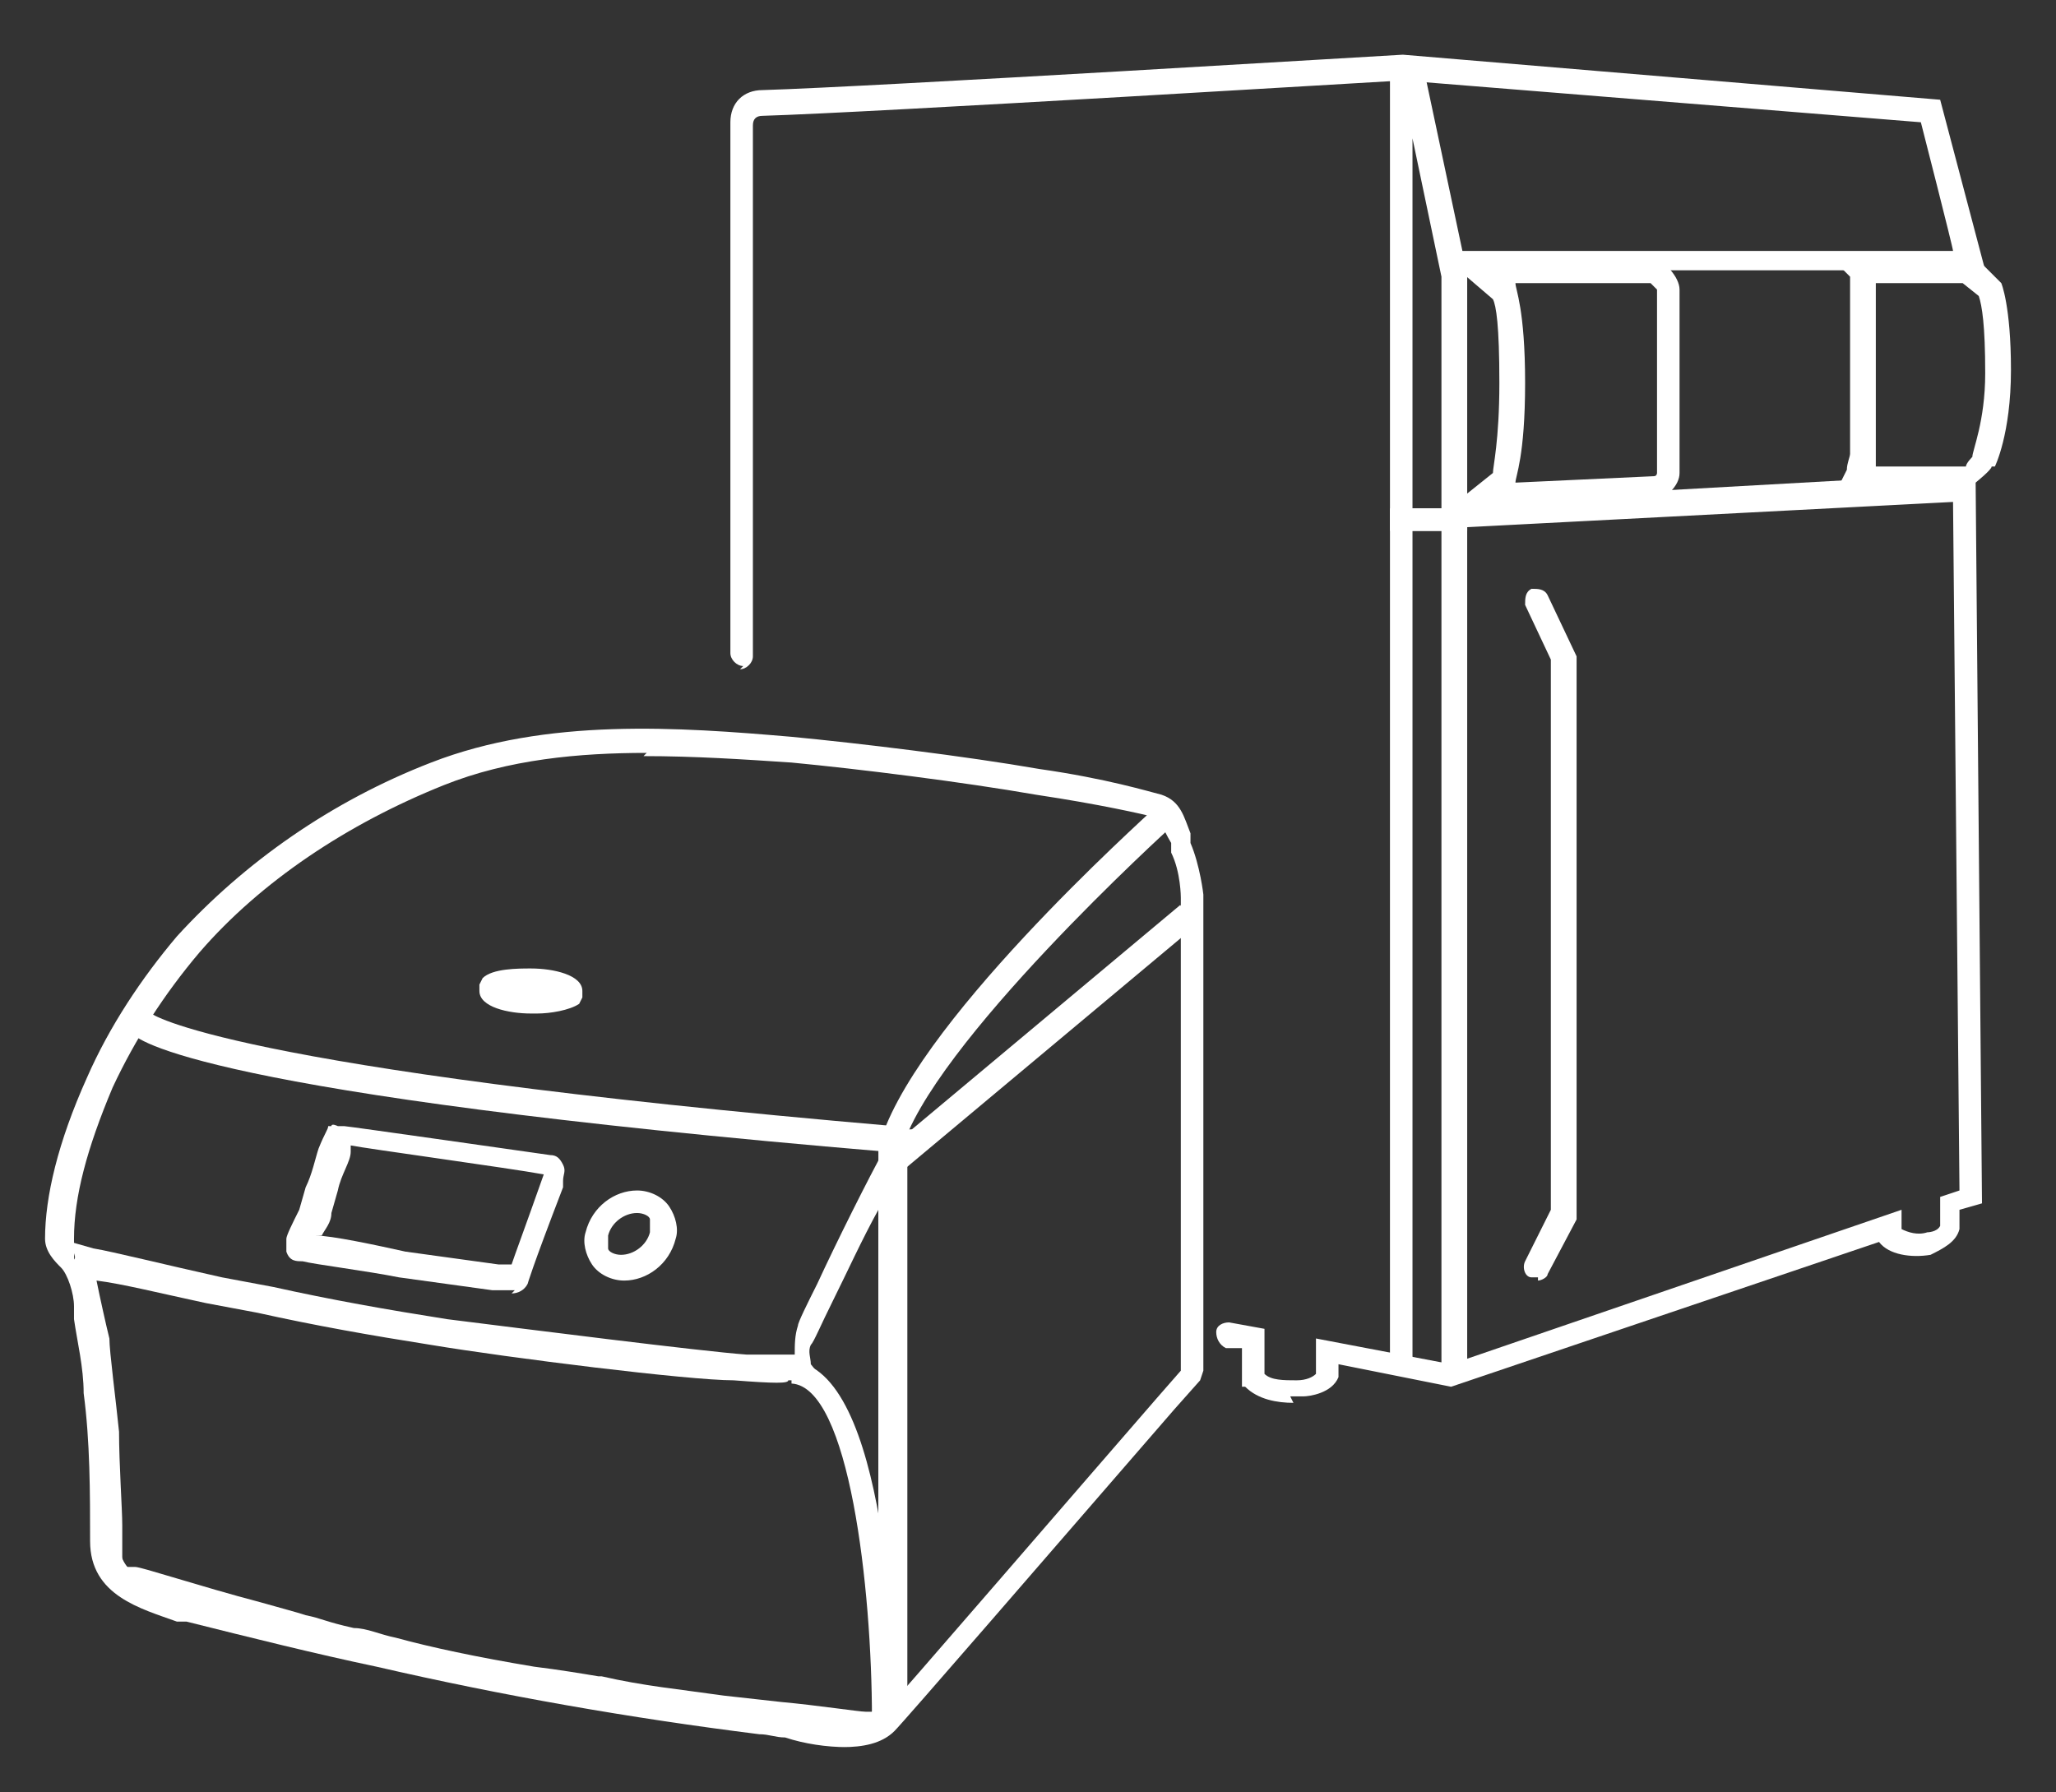 <?xml version="1.0" encoding="UTF-8"?>
<svg xmlns="http://www.w3.org/2000/svg" version="1.1" viewBox="0 0 63.9 55.7">
  <rect x="0" y="0" width="63.9" height="55.7" fill="#333333" stroke="none"/>
  <defs>
    <style>
      .cls-1 {
        fill: #fff;
      }

      .cls-2 {
        fill: none;
        fill-rule: evenodd;
        stroke: #fff;
        stroke-miterlimit: 10;
        stroke-width: .8px;
      }
    </style>
  </defs>
  <g>
    <g id="Layer_1">
      <g>
        <g>
          <path class="cls-1" d="M26.3,54.3c-.6,0-1.3-.1-1.9-.3-.3,0-.5-.1-.8-.1-4-.5-8-1.2-11.9-2.1-1.9-.4-3.9-.9-5.9-1.4h-.3c-1.1-.4-2.7-.8-2.7-2.5,0-1.5,0-3.1-.2-4.6,0-.8-.2-1.6-.3-2.3,0-.1,0-.2,0-.4,0-.4-.2-1-.4-1.2-.2-.2-.5-.5-.5-.9,0-1.3.4-3,1.3-5,.7-1.6,1.7-3.1,2.8-4.4,2.1-2.3,4.8-4.2,7.9-5.4,3.6-1.4,7.7-1.1,11.2-.8,2.1.2,5.4.6,7.7,1,2.1.3,3.4.7,3.8.8.6.2.7.7.9,1.2v.3c.3.7.4,1.6.4,1.6v14.8s-.1.3-.1.3l-.8.9c-3.9,4.5-8.4,9.7-8.7,10-.4.4-1,.5-1.6.5ZM20.1,23.4c-2.1,0-4.3.2-6.3,1-3,1.2-5.7,3-7.6,5.2-1.1,1.3-2,2.7-2.7,4.2-.8,1.9-1.2,3.4-1.2,4.7s0,.2.2.4c.4.4.5,1.1.6,1.6,0,.1,0,.3,0,.4.2.7.3,1.5.4,2.3.2,1.6.2,3.2.2,4.7,0,1,.8,1.3,2.1,1.7h.4c2,.6,3.9,1.1,5.8,1.5,3.9.9,7.9,1.6,11.8,2.1.2,0,.5,0,.8.1,1,.2,2.3.5,2.8,0,.3-.3,6.6-7.6,8.6-9.9l.7-.8c0-1.1,0-14.6,0-14.7h0s0-.8-.3-1.4v-.3c-.3-.5-.3-.7-.5-.8-.4-.1-1.7-.4-3.7-.7-2.3-.4-5.5-.8-7.6-1-1.5-.1-3-.2-4.6-.2Z"></path>
          <path class="cls-1" d="M16,40.1c-.1,0-.2,0-.3,0,0,0-.2,0-.4,0l-2.9-.4c-1-.2-2.6-.4-3-.5-.2,0-.4,0-.5-.3,0,0,0-.2,0-.4,0-.1.2-.5.4-.9l.2-.7c.2-.4.3-.9.4-1.2.2-.5.3-.6.3-.7h.1c0-.1.2,0,.2,0,0,0,0,0,.2,0,.1,0,6.4.9,6.4.9.2,0,.3.1.4.3s0,.3,0,.5v.2c-1,2.6-1.1,3-1.1,3-.1.2-.3.3-.5.3ZM9.8,38.4c.5,0,1.9.3,2.8.5l2.9.4c.2,0,.3,0,.4,0,0,0,0,0,0,0,.1-.3.4-1.1,1-2.8-1.1-.2-5.5-.8-6-.9,0,0,0,.1,0,.2,0,.3-.3.7-.4,1.2l-.2.7c0,.3-.2.5-.3.7ZM9.5,38.3v.4s0-.3,0-.3c0,0,0,0,0,0Z"></path>
          <path class="cls-1" d="M19.4,39.8h0c-.4,0-.8-.2-1-.5-.2-.3-.3-.7-.2-1,.2-.8.9-1.3,1.6-1.3h0c.4,0,.8.2,1,.5.2.3.3.7.2,1-.2.8-.9,1.3-1.6,1.3ZM19.8,37.7c-.4,0-.8.3-.9.7,0,.2,0,.3,0,.4,0,.1.2.2.4.2.4,0,.8-.3.9-.7,0-.2,0-.3,0-.4,0-.1-.2-.2-.4-.2h0Z"></path>
          <path class="cls-1" d="M27.6,35.8c-21.4-1.8-23.4-3.5-23.5-3.7l.6-.5-.3.2.3-.3c0,0,2.2,1.7,23.1,3.5v.7ZM16.7,31.5c0,0-.1,0-.2,0-.7,0-1.6-.2-1.6-.7v-.2s.1-.2.1-.2c.3-.3,1.1-.3,1.5-.3.7,0,1.6.2,1.6.7v.2s-.1.2-.1.2c-.3.2-.9.3-1.3.3Z"></path>
          <g>
            <polygon class="cls-1" points="27.9 35.8 27.7 35.8 27.7 35.4 27.5 35.2 27.7 35.4 27.7 35.1 28.8 35.1 27.9 35.8"></polygon>
            <path class="cls-1" d="M26.9,54c-.2,0-1,0-2.7-.3l-1.8-.2c-1.4-.2-2.5-.3-3.8-.6h-.1c-.6-.1-1.2-.2-2-.4-1.9-.3-3.2-.6-4.3-.9-.5-.1-.9-.2-1.3-.3-.9-.2-1-.2-1.6-.4-.3,0-.7-.2-1.4-.4-2-.5-3.8-1.1-4-1.2-.2,0-.6-.2-.6-.6s0,0,0-.2c0-.3,0-.8,0-1.2s0-1.9-.1-2.9c0-.9-.2-2.4-.3-2.8,0-.3-.3-1.2-.4-1.7h0c0-.3,0-.5-.1-.6l-.2-.7.7.2c.6.1,2.2.5,4,.9l1.6.3c1.8.4,3.5.7,5.4,1,2.4.3,7.9,1,9.3,1.1.9,0,1.3,0,1.5,0,0-.3,0-.6.1-.9,0-.1.3-.7.6-1.3.6-1.3,1.6-3.3,2.1-4.2l.7-1.3v18.8c0,0-.1.1-.1.1-.1,0-.2.1-.2.2-.2.2-.4.4-.8.4ZM4,48.7s0,0,.2,0c.2,0,2,.6,3.9,1.1.7.2,1.1.3,1.4.4.5.1.6.2,1.5.4.4,0,.8.2,1.3.3,1.1.3,2.5.6,4.3.9.8.1,1.4.2,2,.3h.1c1.3.3,2.4.4,3.8.6l1.8.2c1.1.1,2.4.3,2.6.3s.1,0,.2,0c0,0,.1-.1.2-.2v-15.4c-.5.9-1,2-1.4,2.8-.4.8-.6,1.3-.7,1.4-.1.2,0,.4,0,.6l.4.5h-1.1c0,.1-.4.1-1.7,0-1.4,0-7-.7-9.4-1.1-1.9-.3-3.6-.6-5.4-1l-1.6-.3c-1.4-.3-2.6-.6-3.4-.7.1.5.3,1.4.4,1.8,0,.4.2,1.9.3,2.9,0,1,.1,2.4.1,2.9s0,.9,0,1.2c0,0,0,0,0,.1Z"></path>
          </g>
          <path class="cls-1" d="M27.1,53.4c0-4-.7-10.3-2.5-10.4v-.7c3,.2,3.2,9.3,3.3,11.1h-.8Z"></path>
          <path class="cls-1" d="M28.1,53.4h-.8s0-17.7,0-17.7c.9-3.7,8.3-10.3,8.6-10.6l.5.6c0,0-7.5,6.8-8.4,10.1v17.6Z"></path>
          <rect class="cls-1" x="26.5" y="31.8" width="11.8" height=".8" transform="translate(-13.1 28.3) rotate(-39.9)"></rect>
        </g>
        <path class="cls-2" d="M60,3.4"></path>
        <path class="cls-2" d="M45.8,7.9"></path>
        <path class="cls-2" d="M43.4,2.2"></path>
        <polygon class="cls-1" points="45.6 42.8 44.8 42.8 44.8 16.5 43.9 16.5 43.9 42.4 43.2 42.4 43.2 15.8 45.6 15.8 45.6 42.8"></polygon>
        <path class="cls-2" d="M45.2,42.8"></path>
        <path class="cls-2" d="M43.6,42.4"></path>
        <path class="cls-1" d="M45.6,16.5h-2.4V1.9h1l1.4,6.6v8ZM43.9,15.8h.9v-7.2l-.9-4.3v11.5Z"></path>
        <path class="cls-1" d="M40.2,43.6c-.5,0-1.1-.1-1.5-.5h-.1v-1.2h-.5c-.2-.1-.3-.3-.3-.5,0-.2.2-.3.4-.3l1.1.2v1.4c.2.2.6.2,1,.2.3,0,.5-.1.6-.2v-1.1l4.2.8,14-4.8v.6c.2.1.5.2.8.1,0,0,.3,0,.4-.2v-.9l.6-.2-.2-21.4-15.4.8c-.2,0-.4-.1-.4-.4,0-.2.1-.4.4-.4l16.1-.9.2,22.7-.7.2v.6c-.1.4-.5.6-.9.8-.6.1-1.3,0-1.6-.4h0s-13.3,4.5-13.3,4.5l-3.5-.7v.4h0c-.2.5-.9.6-1.1.6-.1,0-.2,0-.4,0Z"></path>
        <path class="cls-1" d="M57.1,15.2l.3-.6c0-.2.1-.4.1-.5h0c0-4.2,0-5.1,0-5.3,0,0,0-.2,0-.2l-.6-.6h4.5l.8.8c0,0,.3.7.3,2.7s-.5,3-.5,3h-.1c0,.1-.5.5-.5.5l-4.2.2ZM58.3,8.8s0,0,0,.1c0,.4,0,3.1,0,5.2v.2s0,.1,0,.2h2.8c0-.1.2-.3.2-.3,0-.2.4-1.1.4-2.6s-.1-2.1-.2-2.4l-.5-.4h-2.8Z"></path>
        <path class="cls-1" d="M44.9,15.9l1.5-1.2c0-.2.2-1,.2-2.8s-.1-2.4-.2-2.6l-1.4-1.2h6.1c.1,0,.3,0,.4,0,.2,0,.7.5.7.9v5.7c0,.2-.1.4-.3.6,0,0-.2.1-.3.2h-.1s-6.6.4-6.6.4ZM47.1,8.8h0c0,.2.3.8.3,3.1s-.3,2.9-.3,3.1l4.3-.2c.1,0,.1-.1.1-.1v-5.7s-.1-.1-.2-.2c0,0-.1,0-.2,0h-4Z"></path>
        <path class="cls-1" d="M23.1,20.7c-.2,0-.4-.2-.4-.4V3.8c0-.6.4-1,1-1,3.4-.1,19.8-1.1,19.9-1.1l16.7,1.4,1.4,5.3h-16.3c-.2.1-.4,0-.4-.2,0-.2.2-.4.4-.4h15.3c0-.1-1-4-1-4l-16.1-1.3c-.1,0-16.5,1-19.9,1.1-.2,0-.3.1-.3.3v16.5c0,.2-.2.4-.4.4Z"></path>
        <path class="cls-1" d="M47.8,39.7c0,0-.1,0-.2,0-.2,0-.3-.3-.2-.5l.8-1.6v-17.1l-.8-1.7c0-.2,0-.4.2-.5.2,0,.4,0,.5.2l.9,1.9v17.5s-.9,1.7-.9,1.7c0,.1-.2.2-.3.2Z"></path>
      </g>
    </g>
  </g>
</svg>
